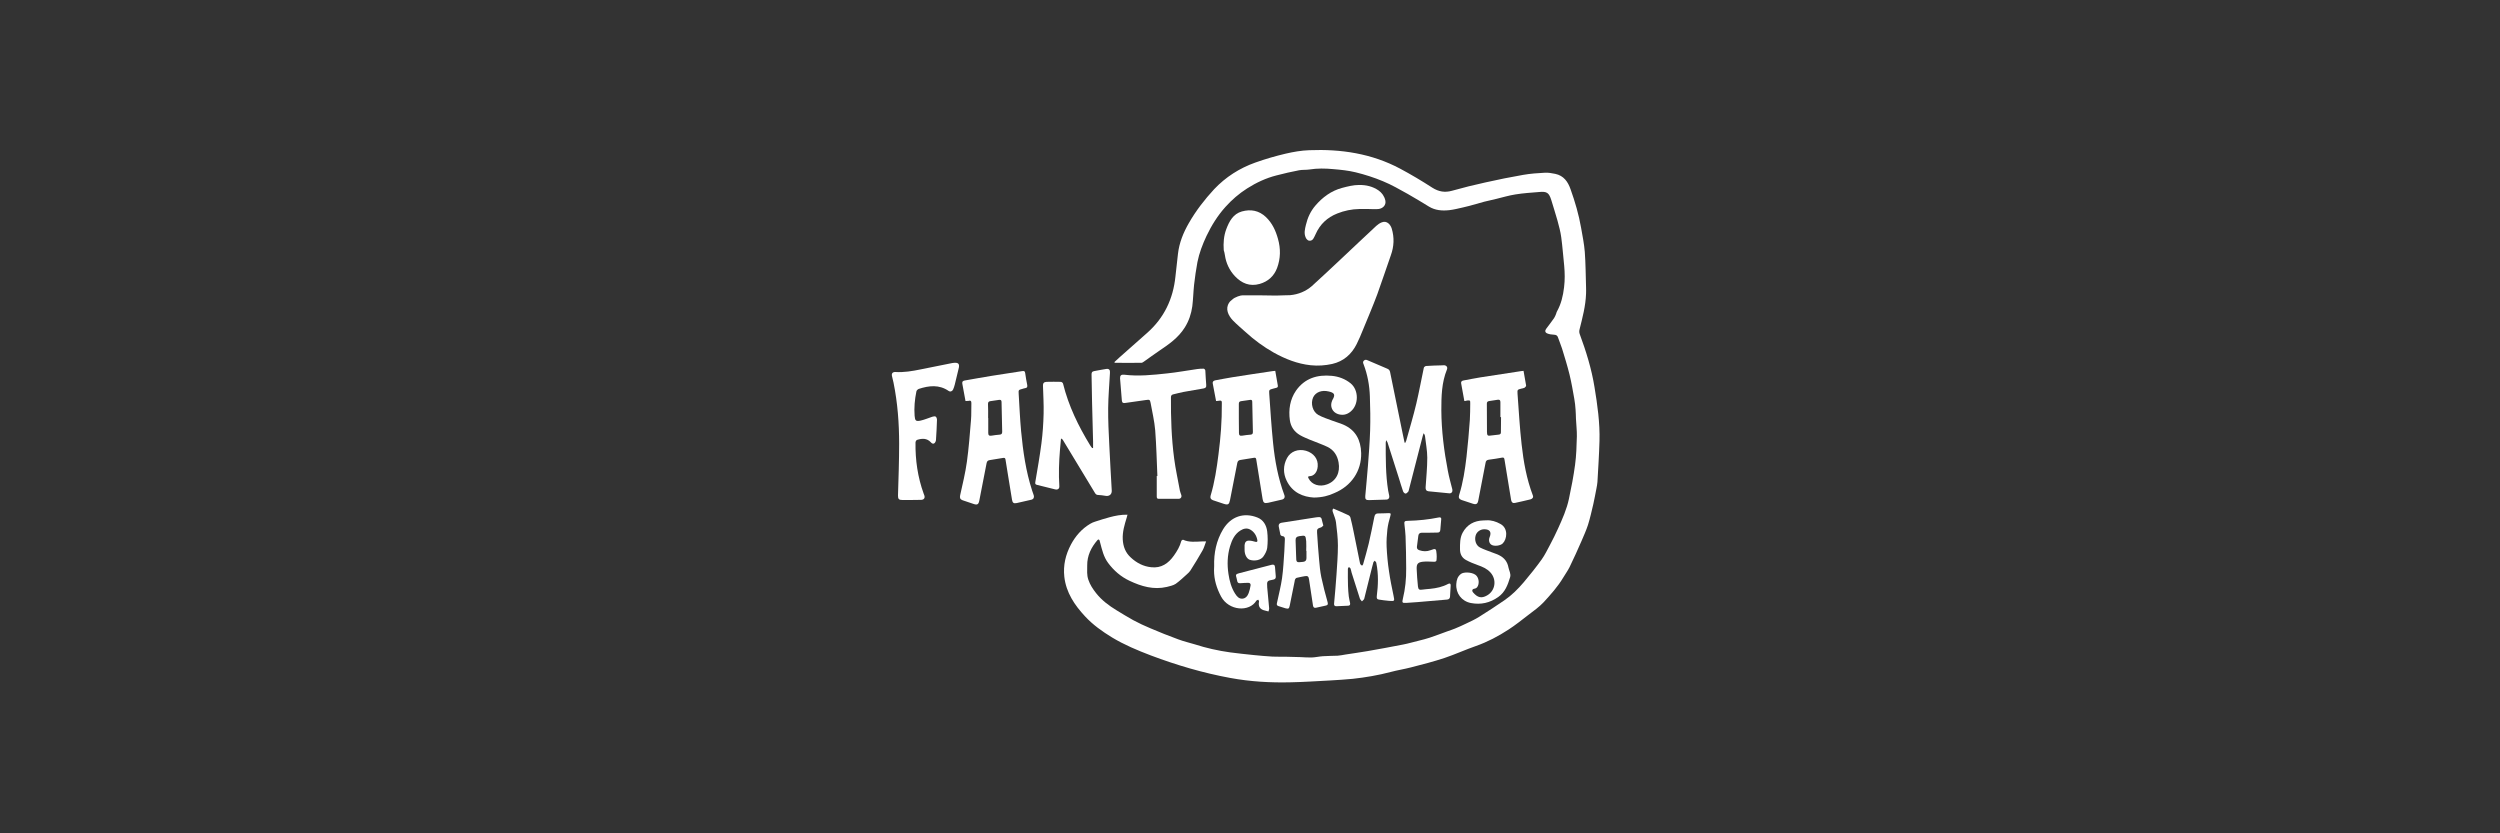 <?xml version="1.0" encoding="UTF-8"?>
<svg width="300px" height="100px" viewBox="0 0 300 100" version="1.1" xmlns="http://www.w3.org/2000/svg" xmlns:xlink="http://www.w3.org/1999/xlink">
    <rect x="0" y="0" width="300" height="100" fill="#333333" stroke="none"/>
    <title>Fantasma/Lilibet/carousel-logo</title>
    <g id="Fantasma/Lilibet/carousel-logo" stroke="none" stroke-width="1" fill="none" fill-rule="evenodd">
        <g id="footer-logo-onlyplay-B" transform="translate(73.894, 15.091)" fill="#FFFFFF" fill-rule="nonzero">
            <g id="Group-20-Copy-14" transform="translate(33.126, 2.909)">
                <g id="Fantasma_Logo_2023_Black" transform="translate(0, 0)">
                    <g id="Group" transform="translate(0, 25.174)">
                        <path d="M61.599,9.982 C61.645,9.89 61.691,9.813 61.722,9.721 C62.136,8.233 62.581,6.76 62.934,5.272 C63.271,3.845 63.532,2.403 63.839,0.961 C63.854,0.869 64.007,0.761 64.1,0.746 C64.713,0.7 65.342,0.685 65.956,0.669 C66.063,0.669 66.155,0.654 66.263,0.654 C66.554,0.669 66.723,0.884 66.616,1.16 C65.971,2.74 65.941,4.397 65.941,6.07 C65.956,8.509 66.263,10.933 66.723,13.326 C66.861,14.078 67.076,14.814 67.26,15.551 C67.321,15.811 67.183,16.041 66.907,16.026 C66.079,15.949 65.235,15.873 64.406,15.781 C64.13,15.75 64.038,15.581 64.054,15.305 C64.13,14.124 64.253,12.942 64.253,11.746 C64.253,10.871 64.069,9.997 63.977,9.138 C63.961,9.03 63.915,8.923 63.808,8.816 C63.777,8.938 63.731,9.046 63.701,9.168 C63.148,11.316 62.596,13.464 62.044,15.612 C62.028,15.689 62.013,15.765 61.982,15.811 C61.875,15.919 61.768,16.057 61.645,16.057 C61.553,16.057 61.399,15.919 61.353,15.796 C61.169,15.274 61.016,14.737 60.847,14.2 C60.387,12.774 59.942,11.347 59.482,9.92 C59.451,9.844 59.405,9.782 59.328,9.644 C59.298,9.797 59.267,9.859 59.267,9.936 C59.267,11.853 59.252,13.786 59.558,15.689 C59.589,15.888 59.635,16.087 59.681,16.287 C59.743,16.578 59.604,16.778 59.313,16.778 C58.638,16.809 57.948,16.824 57.273,16.839 C56.904,16.855 56.782,16.732 56.812,16.364 C56.92,15.136 57.042,13.909 57.135,12.697 C57.242,11.301 57.349,9.89 57.395,8.493 C57.441,7.128 57.411,5.763 57.365,4.397 C57.319,3.078 57.088,1.789 56.613,0.547 C56.552,0.393 56.49,0.255 56.644,0.102 C56.812,-0.052 56.95,-0.006 57.119,0.071 C57.902,0.409 58.669,0.731 59.451,1.068 C59.635,1.145 59.743,1.252 59.789,1.467 C60.28,3.922 60.786,6.361 61.292,8.816 C61.369,9.184 61.445,9.537 61.522,9.905 C61.538,9.966 61.568,9.966 61.599,9.982 Z" id="Path"></path>
                        <path d="M38.909,4.95 C38.771,4.229 38.633,3.538 38.51,2.848 C38.464,2.618 38.602,2.51 38.817,2.464 C39.492,2.342 40.182,2.204 40.857,2.096 C42.468,1.835 44.079,1.605 45.69,1.36 C45.782,1.344 45.889,1.344 46.012,1.329 C46.119,1.943 46.227,2.51 46.319,3.093 C46.349,3.262 46.273,3.339 46.119,3.369 C45.997,3.4 45.874,3.431 45.766,3.461 C45.26,3.6 45.26,3.6 45.291,4.106 C45.429,6.07 45.552,8.049 45.751,9.997 C45.966,12.114 46.349,14.2 47.101,16.226 C47.209,16.502 47.086,16.716 46.81,16.778 C46.257,16.901 45.705,17.039 45.153,17.161 C44.708,17.253 44.57,17.161 44.493,16.716 C44.294,15.474 44.094,14.231 43.895,12.988 C43.833,12.636 43.772,12.298 43.726,11.945 C43.695,11.777 43.619,11.731 43.45,11.761 C42.913,11.853 42.376,11.945 41.824,12.022 C41.609,12.053 41.502,12.16 41.456,12.375 C41.164,13.863 40.873,15.351 40.581,16.839 C40.474,17.361 40.351,17.453 39.829,17.284 C39.4,17.146 38.97,16.993 38.541,16.855 C38.28,16.762 38.172,16.578 38.249,16.318 C38.74,14.691 38.986,13.019 39.2,11.332 C39.461,9.337 39.615,7.328 39.599,5.302 C39.599,5.256 39.599,5.195 39.599,5.149 C39.615,4.95 39.523,4.873 39.308,4.904 C39.2,4.934 39.078,4.934 38.909,4.95 Z M41.64,6.99 C41.64,6.99 41.64,6.99 41.64,6.99 C41.655,7.588 41.655,8.187 41.655,8.785 C41.655,9.046 41.762,9.153 42.039,9.107 C42.376,9.046 42.714,9.015 43.051,8.984 C43.266,8.969 43.327,8.862 43.327,8.662 C43.297,7.45 43.281,6.254 43.25,5.042 C43.25,4.858 43.174,4.781 42.99,4.812 C42.637,4.873 42.269,4.919 41.916,4.965 C41.686,4.996 41.64,5.103 41.64,5.318 C41.64,5.87 41.64,6.438 41.64,6.99 Z" id="Shape"></path>
                        <path d="M68.702,4.95 C68.564,4.229 68.441,3.538 68.318,2.832 C68.272,2.618 68.41,2.51 68.61,2.48 C69.285,2.357 69.945,2.219 70.62,2.111 C72.246,1.851 73.887,1.605 75.514,1.36 C75.606,1.344 75.698,1.344 75.805,1.329 C75.912,1.927 76.02,2.51 76.112,3.078 C76.127,3.17 76.02,3.293 75.928,3.354 C75.82,3.415 75.667,3.431 75.544,3.461 C75.069,3.584 75.053,3.584 75.084,4.09 C75.237,6.116 75.345,8.156 75.575,10.166 C75.805,12.252 76.173,14.308 76.925,16.287 C77.017,16.532 76.848,16.686 76.649,16.747 C76.035,16.901 75.406,17.039 74.777,17.177 C74.516,17.238 74.363,17.1 74.317,16.839 C74.194,16.164 74.087,15.474 73.979,14.783 C73.826,13.848 73.673,12.912 73.519,11.976 C73.489,11.761 73.412,11.7 73.197,11.746 C72.675,11.838 72.154,11.93 71.632,11.991 C71.402,12.022 71.279,12.129 71.249,12.36 C70.957,13.863 70.666,15.382 70.374,16.885 C70.297,17.299 70.129,17.407 69.715,17.269 C69.27,17.115 68.809,16.977 68.364,16.824 C68.073,16.716 67.981,16.532 68.073,16.241 C68.549,14.737 68.779,13.188 68.963,11.623 C69.132,10.15 69.254,8.678 69.362,7.205 C69.408,6.56 69.392,5.901 69.408,5.256 C69.408,4.858 69.408,4.858 69.024,4.888 C68.917,4.934 68.84,4.934 68.702,4.95 Z M73.105,6.883 C73.074,6.883 73.059,6.883 73.028,6.883 C73.028,6.284 73.028,5.686 73.028,5.088 C73.028,4.858 72.952,4.766 72.706,4.796 C72.369,4.858 72.031,4.904 71.694,4.95 C71.463,4.98 71.387,5.088 71.402,5.318 C71.417,6.438 71.417,7.542 71.417,8.662 C71.417,8.739 71.433,8.8 71.433,8.877 C71.448,9.061 71.54,9.122 71.724,9.107 C72.077,9.061 72.445,9.015 72.798,8.984 C73.028,8.969 73.105,8.862 73.09,8.647 C73.105,8.064 73.105,7.466 73.105,6.883 Z" id="Shape"></path>
                        <path d="M8.84,4.95 C8.702,4.229 8.579,3.554 8.456,2.863 C8.41,2.602 8.563,2.51 8.778,2.48 C9.852,2.296 10.911,2.096 11.985,1.927 C13.197,1.728 14.409,1.559 15.636,1.36 C15.866,1.329 15.973,1.344 16.004,1.605 C16.065,2.081 16.157,2.556 16.25,3.047 C16.28,3.247 16.234,3.369 16.019,3.4 C15.897,3.415 15.774,3.461 15.667,3.492 C15.206,3.615 15.191,3.615 15.222,4.09 C15.314,5.579 15.375,7.082 15.513,8.57 C15.743,10.979 16.081,13.372 16.833,15.689 C16.894,15.888 16.971,16.072 17.032,16.272 C17.109,16.517 17.001,16.732 16.74,16.793 C16.157,16.931 15.575,17.069 14.992,17.192 C14.639,17.269 14.485,17.177 14.424,16.809 C14.24,15.735 14.071,14.661 13.902,13.602 C13.81,13.065 13.718,12.528 13.641,11.976 C13.611,11.792 13.534,11.746 13.35,11.777 C12.828,11.869 12.291,11.961 11.754,12.037 C11.524,12.068 11.417,12.175 11.371,12.406 C11.079,13.909 10.788,15.412 10.496,16.901 C10.404,17.361 10.251,17.453 9.806,17.299 C9.361,17.161 8.916,17.008 8.487,16.855 C8.195,16.747 8.134,16.578 8.195,16.272 C8.487,14.937 8.824,13.587 9.008,12.237 C9.238,10.58 9.361,8.908 9.499,7.235 C9.561,6.576 9.515,5.916 9.545,5.256 C9.561,4.965 9.469,4.842 9.177,4.934 C9.085,4.934 8.978,4.934 8.84,4.95 Z M11.555,6.99 C11.555,6.99 11.57,6.99 11.57,6.99 C11.57,7.588 11.57,8.187 11.57,8.785 C11.57,9.046 11.678,9.153 11.954,9.107 C12.276,9.046 12.614,9.015 12.936,8.984 C13.181,8.969 13.243,8.846 13.243,8.632 C13.212,7.45 13.181,6.254 13.166,5.072 C13.166,4.858 13.074,4.781 12.859,4.812 C12.506,4.873 12.169,4.919 11.816,4.965 C11.601,4.996 11.54,5.103 11.54,5.318 C11.57,5.87 11.555,6.438 11.555,6.99 Z" id="Shape"></path>
                        <path d="M50.645,16.532 C49.372,16.456 48.083,15.965 47.377,14.507 C46.948,13.617 46.948,12.682 47.423,11.792 C47.853,10.994 48.758,10.657 49.694,10.917 C50.63,11.194 51.182,11.915 51.105,12.804 C51.059,13.464 50.676,13.955 50.123,13.97 C49.893,13.986 49.939,14.108 50.016,14.246 C50.4,14.998 51.32,15.29 52.225,14.952 C53.314,14.553 53.836,13.541 53.606,12.298 C53.453,11.454 53.023,10.81 52.256,10.442 C51.566,10.12 50.845,9.874 50.139,9.583 C49.755,9.414 49.356,9.261 48.988,9.046 C48.298,8.647 47.868,8.033 47.761,7.235 C47.592,5.977 47.776,4.766 48.497,3.707 C49.54,2.219 51.059,1.759 52.793,1.927 C53.621,2.004 54.404,2.296 55.063,2.832 C56.045,3.646 56.045,5.395 55.063,6.208 C54.619,6.591 54.097,6.699 53.529,6.514 C52.854,6.284 52.547,5.594 52.824,4.934 C52.854,4.842 52.9,4.766 52.946,4.689 C53.192,4.213 53.115,3.998 52.593,3.845 C52.532,3.83 52.471,3.814 52.409,3.799 C51.581,3.6 50.845,3.891 50.553,4.52 C50.231,5.241 50.492,6.238 51.182,6.622 C51.704,6.913 52.302,7.097 52.87,7.312 C53.299,7.481 53.729,7.588 54.158,7.772 C55.662,8.417 56.275,9.629 56.321,11.194 C56.367,13.341 55.14,15.152 53.1,15.995 C52.409,16.318 51.673,16.517 50.645,16.532 Z" id="Path"></path>
                        <path d="M24.15,10.58 C24.15,10.319 24.15,10.074 24.15,9.813 C24.12,8.248 24.074,6.699 24.028,5.134 C23.997,4.014 23.997,2.879 23.966,1.759 C23.966,1.513 24.028,1.406 24.273,1.36 C24.764,1.283 25.24,1.16 25.731,1.099 C26.083,1.053 26.206,1.222 26.175,1.575 C26.099,2.971 25.976,4.382 25.961,5.778 C25.945,7.282 26.022,8.785 26.099,10.304 C26.175,12.099 26.298,13.894 26.39,15.689 C26.421,16.164 26.068,16.425 25.592,16.318 C25.332,16.272 25.071,16.241 24.81,16.226 C24.595,16.226 24.473,16.164 24.365,15.965 C23.092,13.848 21.803,11.746 20.53,9.629 C20.484,9.552 20.422,9.491 20.3,9.445 C20.254,9.905 20.223,10.365 20.177,10.81 C20.054,12.267 20.008,13.71 20.1,15.167 C20.116,15.474 19.916,15.627 19.594,15.551 C18.873,15.366 18.152,15.182 17.431,15.014 C17.216,14.968 17.185,14.875 17.216,14.676 C17.477,13.127 17.753,11.577 17.952,10.028 C18.106,8.846 18.183,7.665 18.213,6.484 C18.244,5.364 18.167,4.229 18.137,3.109 C18.121,2.817 18.259,2.664 18.551,2.648 C19.134,2.633 19.701,2.633 20.284,2.648 C20.376,2.648 20.53,2.771 20.545,2.863 C21.205,5.533 22.386,7.957 23.813,10.288 C23.874,10.396 23.951,10.473 24.028,10.58 C24.089,10.611 24.12,10.595 24.15,10.58 Z" id="Path"></path>
                        <path d="M31.867,13.955 C31.79,12.129 31.744,10.304 31.606,8.478 C31.514,7.374 31.253,6.284 31.054,5.18 C30.977,4.781 30.916,4.766 30.502,4.827 C29.673,4.95 28.845,5.057 28.016,5.18 C27.756,5.226 27.633,5.164 27.602,4.888 C27.541,3.998 27.449,3.124 27.387,2.234 C27.372,1.881 27.526,1.759 27.863,1.789 C29.597,2.004 31.315,1.82 33.018,1.636 C34.23,1.513 35.426,1.283 36.638,1.114 C36.899,1.084 37.16,1.053 37.421,1.068 C37.497,1.068 37.62,1.206 37.62,1.298 C37.666,1.881 37.666,2.449 37.728,3.032 C37.758,3.323 37.62,3.4 37.375,3.446 C36.577,3.584 35.779,3.722 34.997,3.86 C34.583,3.937 34.168,4.06 33.754,4.152 C33.57,4.198 33.493,4.305 33.493,4.505 C33.478,6.959 33.555,9.399 33.877,11.838 C34.046,13.142 34.337,14.415 34.567,15.704 C34.598,15.888 34.69,16.057 34.736,16.226 C34.813,16.471 34.675,16.686 34.398,16.686 C33.616,16.686 32.834,16.686 32.036,16.686 C31.821,16.686 31.79,16.578 31.79,16.394 C31.79,15.581 31.79,14.768 31.79,13.94 C31.821,13.955 31.836,13.955 31.867,13.955 Z" id="Path"></path>
                        <path d="M2.366,16.824 C1.997,16.824 1.614,16.824 1.246,16.824 C0.847,16.824 0.739,16.701 0.739,16.302 C0.801,14.231 0.877,12.145 0.877,10.074 C0.877,7.619 0.693,5.164 0.202,2.74 C0.141,2.48 0.08,2.219 0.018,1.958 C-0.058,1.621 0.11,1.452 0.448,1.467 C1.46,1.528 2.442,1.36 3.424,1.16 C4.697,0.915 5.971,0.654 7.244,0.393 C7.321,0.378 7.413,0.378 7.49,0.363 C7.965,0.332 8.134,0.485 8.042,0.946 C7.888,1.636 7.72,2.311 7.551,2.986 C7.505,3.185 7.428,3.385 7.351,3.569 C7.259,3.784 7.014,3.876 6.815,3.738 C5.679,2.955 4.467,3.093 3.24,3.492 C3.117,3.538 2.964,3.676 2.948,3.799 C2.749,4.766 2.657,5.747 2.734,6.729 C2.78,7.312 2.887,7.42 3.455,7.297 C3.93,7.189 4.391,6.99 4.851,6.837 C4.989,6.791 5.173,6.76 5.265,6.821 C5.357,6.883 5.418,7.067 5.418,7.205 C5.388,8.018 5.357,8.831 5.296,9.644 C5.28,9.782 5.204,9.936 5.112,10.012 C4.958,10.135 4.805,10.043 4.682,9.905 C4.206,9.383 3.608,9.429 3.025,9.613 C2.933,9.644 2.841,9.813 2.841,9.92 C2.81,12.022 3.102,14.078 3.823,16.072 C3.854,16.133 3.869,16.21 3.9,16.272 C4.007,16.578 3.854,16.793 3.531,16.809 C3.163,16.824 2.764,16.824 2.366,16.824 Z" id="Path"></path>
                        <path d="M52.977,17.852 C53.591,18.113 54.204,18.373 54.787,18.649 C54.895,18.695 55.002,18.818 55.033,18.941 C55.171,19.478 55.294,20.03 55.401,20.567 C55.662,21.825 55.907,23.098 56.168,24.356 C56.183,24.433 56.199,24.495 56.245,24.556 C56.291,24.617 56.352,24.679 56.429,24.694 C56.459,24.694 56.536,24.602 56.552,24.541 C56.782,23.712 57.027,22.899 57.227,22.055 C57.472,20.997 57.687,19.923 57.902,18.849 C57.963,18.542 58.116,18.419 58.439,18.435 C58.807,18.45 59.175,18.404 59.558,18.404 C59.896,18.389 59.896,18.45 59.819,18.757 C59.666,19.278 59.528,19.815 59.466,20.352 C59.39,21.043 59.344,21.733 59.374,22.423 C59.42,23.421 59.512,24.418 59.666,25.415 C59.804,26.382 60.003,27.348 60.203,28.299 C60.341,28.974 60.356,28.974 59.666,28.928 C59.252,28.898 58.853,28.836 58.439,28.775 C58.193,28.744 58.178,28.591 58.193,28.376 C58.362,27.057 58.408,25.737 58.147,24.433 C58.132,24.387 58.132,24.326 58.101,24.28 C58.055,24.218 57.994,24.157 57.948,24.111 C57.902,24.172 57.825,24.218 57.794,24.28 C57.733,24.479 57.687,24.694 57.625,24.909 C57.319,26.167 57.012,27.409 56.69,28.667 C56.659,28.79 56.506,28.882 56.413,28.99 C56.337,28.882 56.214,28.79 56.168,28.667 C55.83,27.624 55.493,26.581 55.171,25.538 C55.125,25.384 55.109,25.216 55.048,25.062 C55.017,24.985 54.91,24.924 54.849,24.863 C54.803,24.939 54.726,25.016 54.726,25.093 C54.726,25.783 54.711,26.474 54.741,27.164 C54.757,27.578 54.787,27.992 54.833,28.391 C54.864,28.652 54.941,28.913 54.987,29.174 C55.017,29.342 55.002,29.496 54.772,29.511 C54.296,29.542 53.821,29.557 53.345,29.573 C53.146,29.573 53.054,29.496 53.069,29.266 C53.176,28.1 53.284,26.918 53.361,25.753 C53.437,24.602 53.529,23.451 53.529,22.285 C53.529,21.365 53.407,20.429 53.299,19.509 C53.253,19.125 53.084,18.757 52.962,18.389 C52.9,18.205 52.808,18.036 52.977,17.852 Z" id="Path"></path>
                        <path d="M38.679,24.755 C38.633,23.191 38.94,21.687 39.753,20.337 C40.688,18.803 42.238,18.281 43.864,18.926 C44.585,19.202 44.953,19.861 45.045,20.598 C45.122,21.242 45.122,21.917 45.045,22.577 C44.999,22.93 44.8,23.298 44.585,23.605 C44.278,24.05 43.542,24.188 42.959,24.004 C42.591,23.881 42.33,23.375 42.33,22.822 C42.33,22.623 42.33,22.423 42.33,22.239 C42.361,21.887 42.529,21.687 42.882,21.702 C43.128,21.702 43.389,21.779 43.619,21.84 C43.803,21.887 43.895,21.84 43.864,21.656 C43.772,21.119 43.496,20.659 43.02,20.383 C42.622,20.153 42.207,20.245 41.824,20.49 C41.118,20.935 40.811,21.641 40.581,22.393 C40.259,23.482 40.228,24.602 40.397,25.707 C40.52,26.535 40.735,27.348 41.195,28.069 C41.394,28.376 41.64,28.683 42.039,28.667 C42.437,28.652 42.683,28.361 42.821,27.992 C42.928,27.701 43.005,27.379 43.051,27.072 C43.082,26.857 42.944,26.75 42.729,26.765 C42.422,26.78 42.115,26.78 41.793,26.811 C41.578,26.826 41.471,26.734 41.44,26.52 C41.425,26.412 41.394,26.289 41.364,26.182 C41.241,25.799 41.271,25.722 41.67,25.614 C42.974,25.277 44.263,24.939 45.567,24.602 C45.813,24.541 45.951,24.602 45.981,24.863 C46.012,25.246 46.043,25.63 46.073,25.998 C46.089,26.228 45.997,26.336 45.766,26.382 C45.015,26.52 44.999,26.535 45.045,27.302 C45.107,28.13 45.214,28.959 45.276,29.803 C45.291,29.941 45.23,30.063 45.199,30.202 C45.061,30.171 44.923,30.125 44.785,30.094 C44.186,29.971 43.941,29.603 44.064,29.005 C44.079,28.944 44.002,28.867 43.972,28.79 C43.895,28.821 43.787,28.851 43.741,28.913 C42.898,30.294 40.443,30.14 39.507,28.407 C38.986,27.425 38.663,26.397 38.663,25.262 C38.679,25.093 38.679,24.924 38.679,24.755 Z" id="Path"></path>
                        <path d="M51.78,19.892 C51.704,19.953 51.627,20.061 51.52,20.107 C51.075,20.245 50.998,20.306 51.029,20.751 C51.09,21.84 51.182,22.93 51.274,24.019 C51.335,24.709 51.397,25.4 51.535,26.075 C51.75,27.087 52.01,28.084 52.287,29.066 C52.363,29.327 52.317,29.45 52.072,29.496 C51.673,29.588 51.289,29.68 50.891,29.757 C50.676,29.803 50.568,29.695 50.538,29.48 C50.384,28.437 50.216,27.379 50.062,26.336 C50.016,25.998 49.893,25.906 49.556,25.967 C49.249,26.013 48.942,26.09 48.651,26.151 C48.39,26.197 48.359,26.412 48.329,26.627 C48.144,27.594 47.945,28.545 47.746,29.511 C47.669,29.879 47.592,29.91 47.224,29.818 C46.948,29.741 46.672,29.649 46.395,29.557 C46.119,29.465 46.196,29.266 46.242,29.066 C46.442,28.115 46.687,27.179 46.825,26.213 C46.978,25.139 47.024,24.05 47.101,22.976 C47.132,22.516 47.147,22.055 47.163,21.58 C47.178,21.35 47.132,21.181 46.84,21.15 C46.764,21.15 46.641,21.058 46.626,20.981 C46.549,20.659 46.488,20.322 46.426,19.984 C46.395,19.739 46.518,19.601 46.764,19.555 C48.144,19.34 49.51,19.125 50.891,18.91 C50.983,18.895 51.075,18.895 51.167,18.88 C51.412,18.849 51.566,18.926 51.596,19.186 C51.642,19.417 51.719,19.616 51.78,19.892 Z M49.755,22.93 C49.74,22.93 49.74,22.93 49.725,22.93 C49.725,22.546 49.755,22.163 49.725,21.779 C49.648,21.043 49.633,21.058 48.896,21.165 C48.574,21.211 48.436,21.365 48.451,21.672 C48.482,22.285 48.497,22.884 48.513,23.497 C48.528,24.356 48.513,24.341 49.356,24.249 C49.633,24.218 49.755,24.065 49.755,23.804 C49.755,23.497 49.755,23.221 49.755,22.93 Z" id="Shape"></path>
                        <path d="M71.371,19.263 C71.924,19.232 72.507,19.401 73.044,19.708 C73.995,20.23 73.826,21.534 73.304,22.04 C73.028,22.316 72.307,22.408 71.97,22.209 C71.678,22.04 71.586,21.641 71.74,21.273 C71.985,20.675 71.755,20.337 71.095,20.337 C70.62,20.337 70.175,20.644 70.052,21.104 C69.899,21.641 70.098,22.285 70.589,22.531 C71.065,22.776 71.602,22.945 72.108,23.144 C72.369,23.252 72.66,23.329 72.906,23.467 C73.504,23.773 73.872,24.249 73.995,24.924 C74.071,25.308 74.317,25.691 74.194,26.09 C73.918,27.011 73.596,27.885 72.767,28.468 C71.77,29.174 70.681,29.419 69.484,29.189 C68.38,28.974 67.659,28.038 67.735,26.903 C67.766,26.412 67.889,25.998 68.303,25.691 C68.641,25.446 69.546,25.476 70.006,25.783 C70.328,25.998 70.497,26.489 70.39,26.949 C70.328,27.21 70.205,27.425 69.899,27.471 C69.638,27.517 69.576,27.716 69.761,27.931 C70.282,28.529 70.742,28.667 71.417,28.284 C72.43,27.716 72.614,26.382 71.832,25.522 C71.417,25.062 70.865,24.832 70.297,24.633 C69.822,24.464 69.331,24.264 68.886,24.019 C68.395,23.743 68.18,23.298 68.18,22.73 C68.18,22.055 68.165,21.38 68.487,20.767 C69.024,19.769 69.883,19.309 70.988,19.278 C71.08,19.263 71.187,19.263 71.371,19.263 Z" id="Path"></path>
                        <path d="M64.56,20.751 C64.253,20.751 63.946,20.751 63.624,20.751 C63.363,20.751 63.21,20.859 63.179,21.119 C63.118,21.564 63.056,21.994 63.01,22.439 C62.98,22.669 63.118,22.792 63.302,22.853 C63.747,23.006 64.192,23.022 64.636,22.853 C65.281,22.608 65.327,22.638 65.373,23.329 C65.388,23.528 65.388,23.727 65.373,23.912 C65.373,24.203 65.281,24.249 64.989,24.234 C64.56,24.218 64.115,24.188 63.701,24.234 C63.118,24.31 62.964,24.51 62.98,25.078 C63.01,25.783 63.056,26.489 63.133,27.195 C63.179,27.578 63.302,27.64 63.685,27.578 C63.992,27.532 64.299,27.517 64.606,27.486 C65.358,27.409 66.079,27.256 66.738,26.903 C66.938,26.796 67.076,26.842 67.06,27.087 C67.045,27.532 67.014,27.977 66.984,28.422 C66.968,28.637 66.846,28.759 66.631,28.775 C65.91,28.836 65.189,28.898 64.468,28.959 C63.547,29.036 62.642,29.128 61.722,29.174 C61.246,29.204 61.215,29.143 61.323,28.683 C61.614,27.486 61.737,26.259 61.722,25.031 C61.722,23.743 61.691,22.454 61.645,21.165 C61.63,20.721 61.568,20.276 61.522,19.846 C61.461,19.401 61.507,19.324 61.952,19.324 C63.179,19.294 64.406,19.171 65.603,18.926 C65.787,18.88 65.956,18.91 65.925,19.156 C65.894,19.57 65.848,20 65.818,20.414 C65.802,20.659 65.664,20.751 65.419,20.736 C65.158,20.736 64.851,20.736 64.56,20.751 C64.56,20.736 64.56,20.736 64.56,20.751 Z" id="Path"></path>
                    </g>
                    <g id="GHOST" transform="translate(20.66, 0)">
                        <path d="M6.053,25.445 C6.252,25.261 6.452,25.061 6.651,24.893 C7.771,23.911 8.876,22.914 9.996,21.932 C12.021,20.137 13.095,17.866 13.371,15.197 C13.463,14.276 13.57,13.371 13.677,12.451 C13.831,11.116 14.322,9.92 14.982,8.769 C15.825,7.296 16.869,5.946 18.019,4.703 C19.4,3.246 21.057,2.187 22.944,1.512 C24.14,1.083 25.368,0.73 26.595,0.439 C27.531,0.224 28.482,0.055 29.433,0.024 C33.238,-0.129 36.92,0.423 40.326,2.234 C41.645,2.939 42.934,3.706 44.192,4.519 C44.959,5.01 45.71,5.133 46.57,4.888 C47.889,4.519 49.224,4.182 50.574,3.89 C52.077,3.553 53.581,3.246 55.099,2.985 C55.974,2.832 56.864,2.77 57.753,2.724 C58.152,2.709 58.551,2.786 58.95,2.863 C59.963,3.077 60.469,3.798 60.791,4.719 C61.328,6.222 61.773,7.741 62.049,9.321 C62.218,10.288 62.417,11.254 62.494,12.221 C62.601,13.632 62.601,15.059 62.647,16.486 C62.647,16.731 62.663,16.977 62.647,17.222 C62.601,18.695 62.218,20.122 61.865,21.533 C61.819,21.702 61.819,21.901 61.88,22.07 C62.647,24.141 63.307,26.258 63.66,28.452 C64.013,30.6 64.32,32.748 64.258,34.926 C64.212,36.568 64.105,38.209 64.013,39.835 C63.997,40.096 63.936,40.372 63.89,40.633 C63.767,41.247 63.66,41.876 63.522,42.474 C63.322,43.318 63.138,44.162 62.878,44.99 C62.663,45.65 62.371,46.294 62.095,46.938 C61.635,47.982 61.175,49.025 60.668,50.053 C60.454,50.482 60.162,50.881 59.917,51.295 C59.257,52.4 58.413,53.336 57.554,54.271 C57.017,54.839 56.373,55.299 55.744,55.775 C54.946,56.389 54.164,57.018 53.335,57.555 C52.108,58.352 50.834,59.027 49.438,59.518 C48.165,59.963 46.922,60.531 45.649,60.96 C44.345,61.39 42.995,61.743 41.66,62.08 C40.847,62.295 40.019,62.418 39.221,62.633 C37.718,63.031 36.183,63.292 34.634,63.461 C33.713,63.553 32.793,63.599 31.857,63.66 C30.323,63.737 28.789,63.845 27.239,63.875 C24.8,63.937 22.361,63.799 19.952,63.354 C16.684,62.755 13.524,61.819 10.425,60.654 C8.814,60.04 7.234,59.38 5.761,58.49 C4.58,57.769 3.46,56.972 2.524,55.959 C1.266,54.609 0.254,53.106 0.039,51.219 C-0.114,49.838 0.192,48.549 0.837,47.337 C1.389,46.309 2.141,45.45 3.153,44.852 C3.337,44.744 3.537,44.652 3.752,44.591 C4.319,44.407 4.887,44.223 5.47,44.069 C6.16,43.885 6.851,43.747 7.618,43.763 C7.587,43.901 7.556,44.008 7.526,44.115 C7.265,44.959 7.004,45.818 7.05,46.724 C7.096,47.583 7.372,48.319 8.016,48.902 C8.707,49.546 9.52,49.976 10.471,50.068 C11.668,50.206 12.527,49.608 13.187,48.672 C13.57,48.135 13.908,47.567 14.076,46.923 C14.092,46.846 14.245,46.754 14.291,46.77 C15.028,47.107 15.81,47 16.592,46.969 C16.715,46.969 16.838,46.969 17.053,46.969 C16.899,47.368 16.807,47.736 16.623,48.058 C16.163,48.871 15.672,49.669 15.166,50.467 C15.058,50.636 14.905,50.774 14.751,50.912 C14.306,51.311 13.877,51.725 13.401,52.062 C13.095,52.262 12.696,52.338 12.343,52.431 C10.747,52.799 9.29,52.369 7.863,51.694 C6.82,51.203 5.991,50.482 5.301,49.562 C4.749,48.825 4.565,47.966 4.335,47.107 C4.319,47.03 4.304,46.938 4.273,46.862 C4.212,46.724 4.12,46.693 4.012,46.816 C3.261,47.69 2.77,48.672 2.785,49.869 C2.785,50.436 2.724,51.004 2.923,51.571 C3.123,52.17 3.46,52.676 3.844,53.167 C4.519,54.026 5.378,54.67 6.314,55.238 C6.973,55.637 7.633,56.051 8.308,56.419 C8.968,56.772 9.643,57.094 10.348,57.386 C11.453,57.861 12.573,58.306 13.708,58.721 C14.353,58.966 15.028,59.119 15.687,59.319 C17.068,59.764 18.495,60.086 19.937,60.285 C20.888,60.423 21.839,60.5 22.775,60.607 C23.511,60.684 24.263,60.746 25.015,60.792 C25.536,60.822 26.058,60.792 26.58,60.807 C27.178,60.822 27.761,60.838 28.359,60.853 C28.804,60.868 29.249,60.914 29.709,60.899 C30.17,60.884 30.614,60.776 31.059,60.746 C31.658,60.7 32.241,60.715 32.839,60.684 C33.146,60.669 33.453,60.592 33.759,60.546 C34.649,60.408 35.539,60.285 36.429,60.132 C37.84,59.886 39.252,59.626 40.663,59.349 C41.323,59.227 41.952,59.027 42.611,58.874 C43.041,58.767 43.471,58.659 43.885,58.521 C44.606,58.276 45.312,58.015 46.017,57.754 C46.309,57.647 46.616,57.555 46.907,57.432 C47.352,57.248 47.812,57.048 48.242,56.834 C48.763,56.588 49.3,56.343 49.791,56.036 C50.834,55.391 51.847,54.716 52.86,54.026 C53.734,53.428 54.486,52.676 55.176,51.863 C55.928,50.973 56.649,50.068 57.324,49.132 C57.707,48.595 57.999,47.982 58.321,47.383 C58.659,46.739 58.996,46.079 59.288,45.42 C59.809,44.269 60.331,43.103 60.592,41.86 C60.883,40.51 61.144,39.145 61.328,37.78 C61.481,36.66 61.512,35.509 61.543,34.374 C61.558,33.668 61.466,32.947 61.435,32.241 C61.42,31.888 61.42,31.52 61.389,31.167 C61.359,30.722 61.313,30.293 61.236,29.863 C61.067,28.897 60.898,27.915 60.668,26.964 C60.408,25.905 60.085,24.862 59.763,23.819 C59.625,23.374 59.426,22.944 59.288,22.515 C59.211,22.254 59.058,22.177 58.781,22.162 C58.505,22.147 58.229,22.116 57.984,22.009 C57.723,21.901 57.692,21.686 57.861,21.456 C58.183,21.027 58.505,20.612 58.812,20.168 C58.919,20.014 58.981,19.83 59.058,19.646 C59.088,19.554 59.104,19.462 59.15,19.385 C59.656,18.48 59.886,17.514 60.009,16.47 C60.116,15.596 60.101,14.752 60.024,13.893 C59.901,12.758 59.825,11.622 59.671,10.487 C59.579,9.797 59.395,9.122 59.211,8.447 C58.981,7.634 58.72,6.821 58.475,6.007 C58.198,5.133 57.953,4.949 57.017,5.041 C56.066,5.118 55.099,5.179 54.164,5.332 C53.381,5.455 52.629,5.685 51.862,5.869 C51.387,5.977 50.896,6.084 50.42,6.207 C49.837,6.36 49.254,6.529 48.671,6.698 C48.426,6.759 48.18,6.821 47.92,6.882 C47.352,7.005 46.8,7.158 46.232,7.219 C45.388,7.312 44.545,7.25 43.793,6.79 C42.949,6.284 42.105,5.747 41.246,5.271 C40.28,4.734 39.298,4.167 38.285,3.752 C37.227,3.307 36.122,2.955 35.002,2.678 C34.128,2.464 33.223,2.372 32.317,2.295 C31.351,2.203 30.4,2.187 29.433,2.341 C29.034,2.402 28.605,2.356 28.206,2.433 C27.301,2.602 26.411,2.816 25.506,3.047 C24.232,3.369 23.066,3.921 21.977,4.611 C21.011,5.225 20.136,5.977 19.369,6.836 C18.433,7.879 17.697,9.06 17.099,10.318 C16.623,11.331 16.224,12.374 16.009,13.463 C15.841,14.353 15.718,15.258 15.611,16.163 C15.518,17.023 15.503,17.897 15.396,18.756 C15.273,19.661 14.982,20.52 14.491,21.303 C13.724,22.53 12.573,23.328 11.407,24.11 C10.793,24.525 10.195,24.969 9.581,25.399 C9.489,25.46 9.382,25.537 9.29,25.537 C8.231,25.552 7.157,25.537 6.099,25.537 C6.068,25.506 6.053,25.476 6.053,25.445 Z" id="Path"></path>
                        <path d="M21.44,17.437 C22.177,17.437 22.76,17.437 23.327,17.437 C24.033,17.452 24.739,17.468 25.444,17.468 C25.782,17.468 26.119,17.437 26.457,17.437 C26.687,17.437 26.902,17.437 27.132,17.421 C28.129,17.329 29.019,16.961 29.755,16.317 C30.921,15.274 32.057,14.184 33.192,13.126 C34.619,11.791 36.03,10.441 37.472,9.106 C37.672,8.922 37.902,8.769 38.147,8.677 C38.745,8.447 39.175,8.938 39.328,9.429 C39.651,10.503 39.605,11.576 39.221,12.635 C38.669,14.184 38.162,15.765 37.595,17.314 C37.058,18.756 36.444,20.183 35.861,21.61 C35.631,22.177 35.401,22.73 35.125,23.282 C34.511,24.525 33.529,25.368 32.179,25.675 C31.351,25.859 30.476,25.921 29.602,25.829 C28.006,25.66 26.549,25.077 25.168,24.31 C23.941,23.619 22.821,22.791 21.778,21.84 C21.272,21.38 20.75,20.95 20.274,20.459 C19.707,19.861 19.323,19.063 19.814,18.327 C19.906,18.173 20.06,18.05 20.198,17.943 C20.489,17.652 21.225,17.421 21.44,17.437 Z" id="Path"></path>
                        <path d="M35.386,4.197 C36.275,4.182 37.058,4.381 37.733,4.842 C38.147,5.133 38.439,5.532 38.561,6.054 C38.684,6.636 38.239,7.02 37.748,7.081 C37.334,7.127 36.92,7.081 36.49,7.081 C36.137,7.081 35.8,7.081 35.447,7.081 C34.527,7.097 33.637,7.281 32.793,7.618 C31.596,8.094 30.722,8.907 30.2,10.088 C30.124,10.272 30.031,10.441 29.939,10.61 C29.817,10.84 29.587,10.932 29.356,10.871 C29.218,10.825 29.065,10.656 29.004,10.503 C28.773,9.996 28.912,9.475 29.034,8.968 C29.234,8.109 29.602,7.327 30.17,6.667 C31.029,5.67 32.057,4.903 33.361,4.55 C34.051,4.366 34.741,4.197 35.386,4.197 Z" id="Path"></path>
                        <path d="M19.17,12.021 C19.108,11.162 19.17,10.303 19.477,9.49 C19.829,8.554 20.305,7.664 21.348,7.373 C22.407,7.081 23.389,7.25 24.232,8.048 C24.984,8.769 25.398,9.659 25.675,10.656 C26.012,11.837 25.997,13.019 25.567,14.169 C25.199,15.136 24.493,15.78 23.481,16.071 C22.284,16.409 21.318,15.995 20.504,15.136 C19.845,14.43 19.446,13.571 19.308,12.62 C19.292,12.405 19.216,12.205 19.17,12.021 Z" id="Path"></path>
                    </g>
                </g>
            </g>
        </g>
    </g>
</svg>